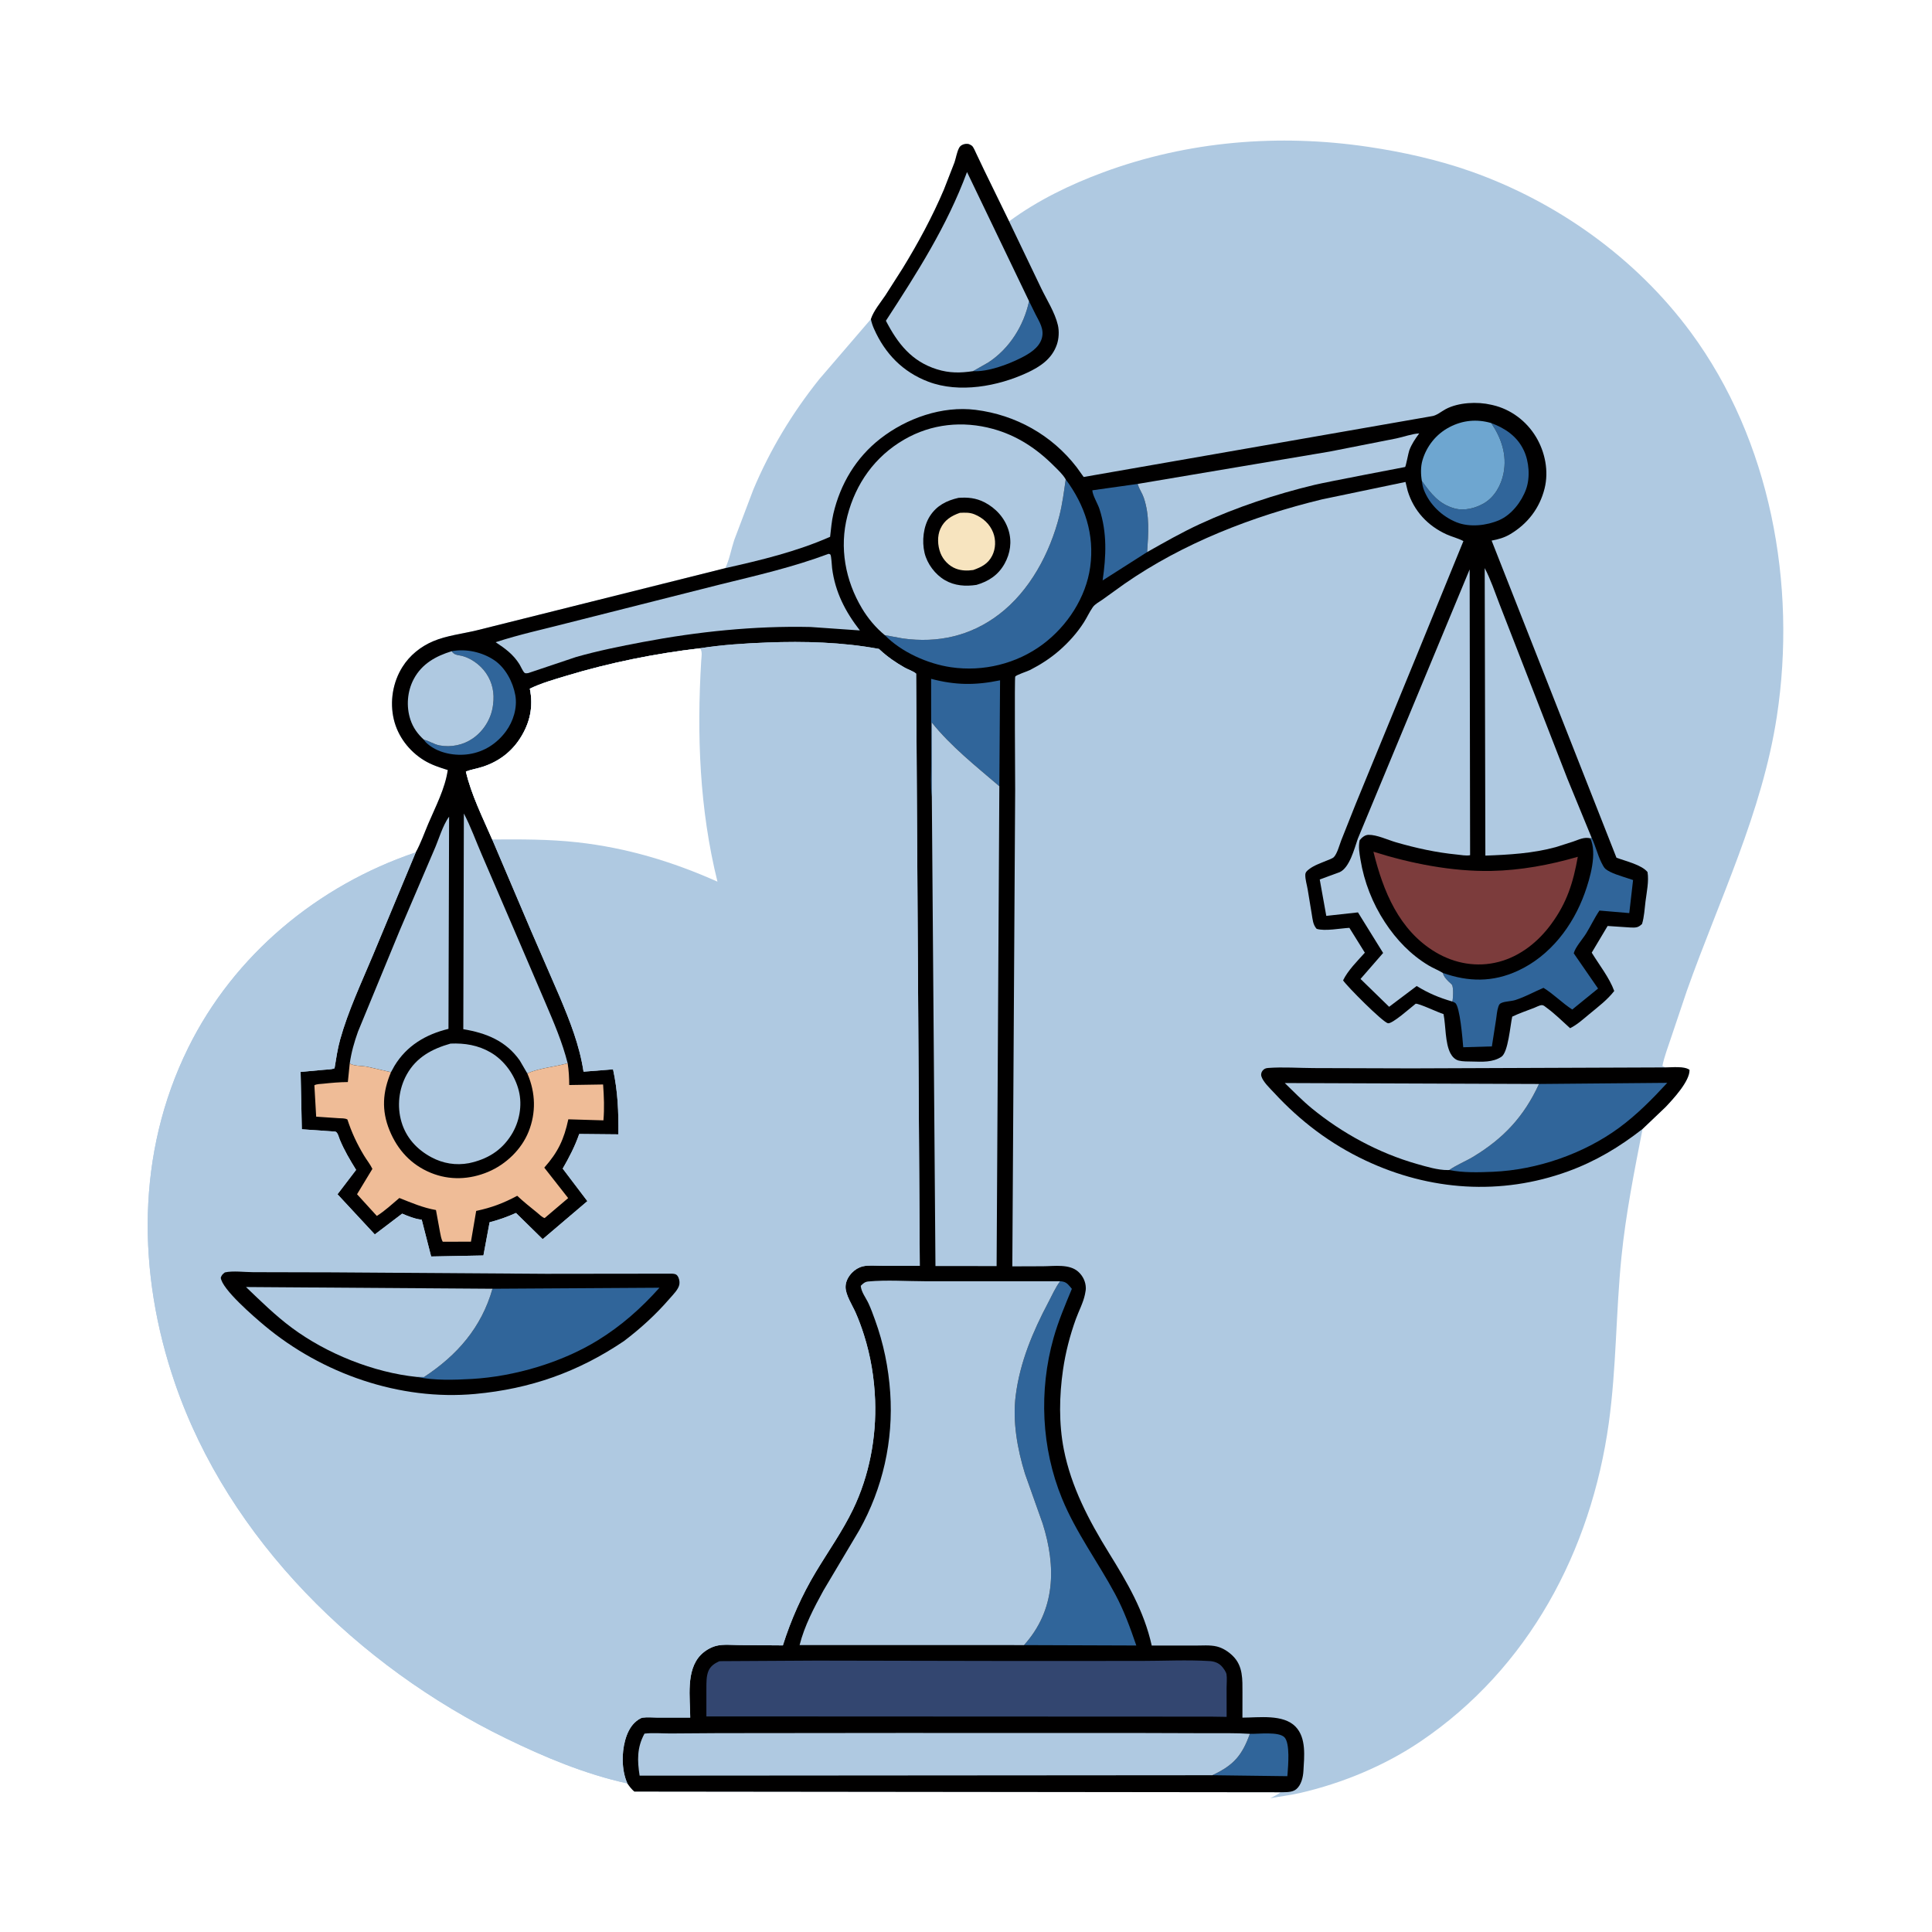 <?xml version="1.0" encoding="UTF-8"?> <svg xmlns="http://www.w3.org/2000/svg" xmlns:xlink="http://www.w3.org/1999/xlink" width="1023" height="1023"><path fill="white" d="M-0 -0L1024 0L1024 1024L-0 1024L0 -0Z"></path><path fill="#AFC9E1" d="M534.331 117.208C549.319 106.131 566.714 97.698 584.159 91.247C629.015 74.661 677.271 70.731 724.535 77.761C742.66 80.457 761.239 84.57 778.536 90.651C824.5 106.813 866.308 136.684 895.294 175.982C937.543 233.26 951.471 309.645 940.86 379.25C933.076 430.307 910.328 476.338 893.23 524.526L884.736 549.76C883.15 554.599 881.26 559.413 880.25 564.414C880.892 564.799 881.312 564.984 882.008 565.206C885.358 565.192 891.894 564.435 894.601 566.5C894.761 572.501 885.91 581.956 881.908 586.198L869.737 597.792C865.362 620.225 860.868 642.747 858.568 665.512C855.61 694.776 855.899 724.375 851.86 753.5C842.467 821.239 809.405 883.478 752.005 922.219C733.048 935.014 710.756 944.216 688.499 949.372C683.271 950.583 677.894 951.182 672.618 952.186C674.486 951.168 676.489 950.234 678.221 949.006L335.885 948.634C334.364 947.343 333.342 945.953 332.199 944.326C309.839 939.447 288.237 930.374 267.722 920.367C189.979 882.446 121.067 815.246 92.625 732.348C72.656 674.145 72.036 610.802 99.647 554.844C123.982 505.527 168.354 468.828 220.146 451.332C222.777 446.613 224.672 441.121 226.794 436.139C230.694 426.978 235.653 417.65 237.098 407.736C232.728 406.372 228.452 404.989 224.522 402.579C216.639 397.748 210.642 389.916 208.517 380.879C206.32 371.536 207.961 361.345 213.064 353.195C216.949 346.991 222.726 342.347 229.436 339.507C236.489 336.521 244.949 335.584 252.43 333.772L294.519 323.249L384.059 300.833C386.25 296.225 387.155 290.868 388.749 286.012L398.872 259.269C407.779 238.062 419.503 218.669 433.867 200.711L461.123 168.991C462.631 164.504 466.236 160.242 468.867 156.339L477.985 142.051C486.167 128.7 493.689 114.806 499.809 100.387L505.415 86C506.25 83.526 506.638 80.678 507.829 78.368C508.162 77.722 508.627 77.249 509.25 76.864C510.295 76.217 512.056 75.924 513.25 76.408C513.58 76.542 514.4 76.962 514.699 77.25C515.526 78.044 516.354 80.135 516.879 81.209L521.12 90.125L534.331 117.208Z"></path><path fill="#010000" d="M461.123 168.991C462.631 164.504 466.236 160.242 468.867 156.339L477.985 142.051C486.167 128.7 493.689 114.806 499.809 100.387L505.415 86C506.25 83.526 506.638 80.678 507.829 78.368C508.162 77.722 508.627 77.249 509.25 76.864C510.295 76.217 512.056 75.924 513.25 76.408C513.58 76.542 514.4 76.962 514.699 77.25C515.526 78.044 516.354 80.135 516.879 81.209L521.12 90.125L534.331 117.208L551.288 152.58C554.26 158.778 558.589 165.451 560.144 172.122C560.895 175.344 560.692 179.296 559.621 182.425C557.016 190.039 550.785 194.165 543.826 197.392C528.37 204.558 507.938 208.324 491.569 202.117C478.021 196.979 468.624 187.278 462.782 174.09C462.073 172.487 461.466 170.706 461.123 168.991Z"></path><path fill="#30659A" d="M544.891 159.479L548.197 166.209C550.333 170.438 553.08 174.32 551.615 179.251C550.142 184.21 545.028 187.299 540.656 189.505C533.639 193.047 523.08 196.979 515.201 196.535L523.217 191.98C534.496 184.653 542.099 172.483 544.891 159.479Z"></path><path fill="#AFC9E1" d="M515.201 196.535C508.527 197.527 502.709 197.611 496.141 195.562C482.663 191.357 475.351 181.905 469.087 169.847C485.612 144.422 501.442 119.731 512.039 91.095L544.891 159.479C542.099 172.483 534.496 184.653 523.217 191.98L515.201 196.535Z"></path><path fill="#010000" d="M882.008 565.206C885.358 565.192 891.894 564.435 894.601 566.5C894.761 572.501 885.91 581.956 881.908 586.198L869.737 597.792C857.57 607.317 844.889 614.915 830.338 620.215C794.766 633.169 757.041 630.524 723 614.465C704.4 605.69 688.482 593.636 674.602 578.591C672.433 576.24 668.761 572.869 667.87 569.797C667.614 568.915 667.891 567.752 668.476 567C669.315 565.92 670.193 565.59 671.5 565.491C679.319 564.899 687.744 565.524 695.634 565.552L747.409 565.71L882.008 565.206Z"></path><path fill="#30659A" d="M814.899 573.965L882.817 573.369C874.936 581.922 866.752 590.225 857.35 597.135C838.549 610.953 813.855 619.476 790.523 620.462C783.193 620.772 774.622 621.034 767.407 619.526C771.192 616.844 775.901 615.012 779.914 612.596C796.15 602.821 806.997 591.178 814.899 573.965Z"></path><path fill="#AFC9E1" d="M767.407 619.526L766.689 619.55C761.453 619.639 755.192 617.72 750.164 616.29C730.108 610.588 710.688 600.067 694.582 586.856C689.557 582.735 684.95 577.995 680.286 573.472L814.899 573.965C806.997 591.178 796.15 602.821 779.914 612.596C775.901 615.012 771.192 616.844 767.407 619.526Z"></path><path fill="#010000" d="M384.059 300.833C402.946 296.596 421.772 292.076 439.541 284.249C440.043 280.213 440.339 275.983 441.269 272.02C444.974 256.228 453.273 242.307 466.134 232.282C480.05 221.434 498.882 214.787 516.625 217.023C537.825 219.694 556.937 230.334 570.077 247.374L573.809 252.566L757.97 220.406C760.612 220.145 763.17 217.876 765.503 216.633C772.249 213.04 782.29 212.592 789.569 214.314L790.454 214.511C799.986 216.712 808.219 222.927 813.258 231.257C818.124 239.3 820.167 249.454 817.859 258.667C815.243 269.107 808.92 277.328 799.699 282.83C796.57 284.697 793.355 285.6 789.817 286.246L855.92 454.15C860.596 455.936 869.224 457.863 872.367 461.75C873.173 466.658 871.92 472.332 871.307 477.262C870.814 481.222 870.627 485.43 869.464 489.25C867.416 491.19 866.292 491.208 863.574 491.131L851.243 490.307L842.824 504.429C846.771 510.893 852.164 517.661 854.742 524.732C851.117 529.416 846.169 533.149 841.62 536.91C838.423 539.553 835.11 542.599 831.376 544.436C827.276 540.722 823.247 536.726 818.776 533.469C817.959 532.874 817.357 532.176 816.27 532.23C815.184 532.283 813.299 533.307 812.25 533.708C808.408 535.178 804.447 536.545 800.733 538.307C799.676 542.874 798.624 557.183 794.991 559.577C790.37 562.622 784.763 562.211 779.473 562.087C777.229 562.035 774.622 562.124 772.436 561.594C770.462 561.117 768.941 559.502 768.023 557.75C765.127 552.221 765.596 543.204 764.356 536.964C761.41 536.094 751.381 531.254 749.597 531.475C747.035 533.476 737.153 542.326 734.897 541.809C732.037 541.153 713.072 522.101 711.169 519.108C713.643 513.909 718.855 508.728 722.689 504.457L714.503 491.295C709.668 491.548 701.541 493.182 697.168 491.826C695.194 489.652 695.048 486.824 694.575 484.038L692.436 471.043C692.037 468.63 691.108 465.671 691.16 463.25C691.191 461.776 692.109 461.061 693.175 460.233C695.759 458.225 699.129 457.105 702.118 455.846C703.152 455.41 705.499 454.623 706.273 453.843C708.026 452.075 709.268 447.38 710.161 445.051L717.75 425.955L749.389 348.909L774.879 286.507C772.054 284.979 768.885 284.285 765.963 282.958C755.933 278.405 748.562 270.461 745.361 259.903L744.216 255.194L699.891 264.445C663.104 273.38 626.445 287.561 595.248 309.256L583.656 317.581C581.92 318.827 579.871 319.761 578.617 321.545C576.889 324.002 575.56 326.968 573.92 329.533C570.333 335.148 565.841 340.152 560.819 344.523C556.136 348.598 550.947 351.917 545.435 354.759C543.998 355.5 538.25 357.301 537.573 358.236C537.126 358.853 537.544 412.056 537.533 418.335L536.028 670.546L552.233 670.488C558.172 670.475 566.3 669.109 571.023 673.457C573.44 675.682 574.885 678.704 574.947 682C574.964 682.944 574.785 683.831 574.606 684.75L574.485 685.399C573.583 689.799 571.18 694.236 569.65 698.486C566.502 707.228 564.195 716.166 562.861 725.366C560.876 739.054 560.609 753.814 563.291 767.452C567.204 787.343 576.572 805.115 587.133 822.197C596.892 837.98 605.776 852.983 609.843 871.332L632.594 871.336C636.317 871.345 640.746 870.932 644.35 871.831C647.509 872.619 650.445 874.519 652.75 876.784C658.287 882.222 657.867 889.305 657.886 896.429L657.867 909.497C666.583 909.493 679.46 907.528 686.001 914.275C691.799 920.257 690.597 930.122 690.165 937.773C689.98 941.038 689.032 945.148 686.406 947.363C684.253 949.179 680.886 948.913 678.221 949.006L335.885 948.634C334.364 947.343 333.342 945.953 332.199 944.326C330.517 940.615 329.807 936.322 329.725 932.25C329.596 925.827 331.155 916.956 335.938 912.268C336.975 911.251 338.87 909.716 340.342 909.502C342.794 909.145 345.832 909.477 348.332 909.469L365.472 909.448C365.443 898.931 363.086 884.561 370.987 876.353C373.13 874.126 376.224 872.263 379.206 871.49C382.906 870.53 387.841 871.06 391.693 871.08L414.539 871.243C418.792 857.714 424.652 844.58 431.959 832.411C438.572 821.399 446.089 810.814 451.681 799.227C460.283 781.404 464.107 761.14 463.374 741.392C462.938 729.632 461.013 717.987 457.445 706.766C456.179 702.786 454.731 698.819 453.038 695C451.326 691.138 447.733 685.694 447.728 681.473C447.725 678.593 449.162 675.933 451.126 673.908C452.707 672.278 454.65 671.084 456.868 670.54C459.718 669.841 463.589 670.228 466.549 670.228L487.022 670.258L485.09 356.698C483.528 355.324 481.003 354.596 479.156 353.565C474.529 350.981 469.874 347.753 465.991 344.148L465.417 343.61C446.184 340.021 425.801 339.463 406.3 340.203C394.502 340.651 382.307 341.43 370.642 343.273C346.901 346.046 322.672 350.929 299.807 357.867C293.477 359.788 286.46 361.753 280.543 364.671C282.519 374.114 280.617 382.863 275.372 390.99C270.629 398.338 263.865 403.331 255.565 406.03C252.634 406.984 249.586 407.447 246.687 408.509C249.471 420.688 255.658 433.037 260.628 444.505L281.324 493.135L296.276 527.59C301.779 540.682 306.832 553.31 308.988 567.458L324.613 566.223C327.181 578.039 327.54 588.656 327.442 600.65L306.7 600.451C304.449 606.957 301.391 612.826 297.96 618.783L311.018 636.006L287.355 656.141L273.209 642.267C268.589 644.331 264.145 645.939 259.246 647.192L255.974 664.775L228.295 665.314L223.306 645.836L222.709 645.761C219.257 645.283 216.144 643.976 212.951 642.626L198.457 653.637L178.707 632.369L188.558 619.454C185.304 614.182 182.263 609.105 179.893 603.355C179.417 602.201 178.842 599.557 177.577 599.198L159.815 597.951L159.178 567.596L171.506 566.458C173.258 566.285 175.541 566.349 177.15 565.65C177.976 560.553 178.724 555.393 180.113 550.414C184.349 535.233 191.378 520.34 197.458 505.806L220.146 451.332C222.777 446.613 224.672 441.121 226.794 436.139C230.694 426.978 235.653 417.65 237.098 407.736C232.728 406.372 228.452 404.989 224.522 402.579C216.639 397.748 210.642 389.916 208.517 380.879C206.32 371.536 207.961 361.345 213.064 353.195C216.949 346.991 222.726 342.347 229.436 339.507C236.489 336.521 244.949 335.584 252.43 333.772L294.519 323.249L384.059 300.833Z"></path><path fill="#30659A" d="M661.811 918.071C666.307 918.21 677.196 916.737 680.164 919.946C683.146 923.17 682.075 934.895 681.772 939.234L681.642 940.495L641.923 939.99L642.316 939.806C653.32 934.606 657.718 929.408 661.811 918.071Z"></path><path fill="#30659A" d="M239.168 344.818C246.726 343.366 255.374 345.282 261.749 349.599C267.667 353.608 271.628 361.165 272.859 368.109C274.024 374.68 271.811 381.931 267.887 387.25C263.098 393.741 256.359 398.091 248.344 399.314C241.219 400.401 232.722 398.959 227.015 394.395C226 393.583 225.096 392.778 224.426 391.652C227.28 392.322 229.748 394.132 232.723 394.695C238.846 395.853 245.325 394.517 250.432 390.954C256.039 387.043 260.015 380.687 260.967 373.92L261.087 373C261.886 367.102 260.809 361.469 257.4 356.474C254.276 351.896 248.807 347.928 243.281 347.032C241.731 346.781 240.542 346.521 239.474 345.253L239.168 344.818Z"></path><path fill="#30659A" d="M789.616 224.012C797.09 226.821 803.274 230.988 806.813 238.375C809.661 244.319 810.316 252.794 808.061 259.053C805.685 265.651 800.38 272.558 793.859 275.403C787.168 278.322 778.177 279.325 771.275 276.564C763.623 273.502 757.066 267.279 754.016 259.571C753.367 257.932 753.098 256.404 752.88 254.671C757.665 261.317 761.873 266.942 770.25 269.232C775.42 270.646 781.438 269.075 785.952 266.372C791.459 263.074 794.937 256.768 796.139 250.566C798.03 240.81 794.984 232.012 789.616 224.012Z"></path><path fill="#30659A" d="M607.409 292.33L583.842 307.349C585.721 294.393 586.259 282.206 582.189 269.571C581.246 266.644 578.556 262.413 578.387 259.62L602.419 256.238L602.558 256.756C603.311 259.107 604.827 261.178 605.628 263.541C608.807 272.921 608.095 282.65 607.409 292.33Z"></path><path fill="#30659A" d="M493.406 422.012C492.647 416.046 493.123 409.565 493.073 403.52L493.029 359.446C505.974 362.856 516.501 362.921 529.537 360.226L529.159 416.318C516.838 405.755 503.517 395.238 493.34 382.516L493.406 422.012Z"></path><path fill="#6EA6D0" d="M752.88 254.671C752.273 251.178 752.199 247.133 753.198 243.728C755.412 236.176 760.486 229.858 767.444 226.198C774.486 222.494 782.017 221.787 789.616 224.012C794.984 232.012 798.03 240.81 796.139 250.566C794.937 256.768 791.459 263.074 785.952 266.372C781.438 269.075 775.42 270.646 770.25 269.232C761.873 266.942 757.665 261.317 752.88 254.671Z"></path><path fill="#AFC9E1" d="M224.426 391.652C221.139 388.626 218.742 385.352 217.317 381.046C215.004 374.055 215.638 365.975 219.127 359.485C223.46 351.424 230.756 347.42 239.168 344.818L239.474 345.253C240.542 346.521 241.731 346.781 243.281 347.032C248.807 347.928 254.276 351.896 257.4 356.474C260.809 361.469 261.886 367.102 261.087 373L260.967 373.92C260.015 380.687 256.039 387.043 250.432 390.954C245.325 394.517 238.846 395.853 232.723 394.695C229.748 394.132 227.28 392.322 224.426 391.652Z"></path><path fill="#30659A" d="M842.802 443.66C844.856 447.876 845.865 452.513 847.948 456.721C848.402 457.638 849.261 459.385 850.047 460.05C852.823 462.397 858.449 463.868 861.872 465.044L864.714 465.984L862.706 483.483L846.916 482.145C844.279 486.033 842.313 490.312 839.845 494.303C837.992 497.298 834.148 501.493 833.304 504.782L846.182 523.435L832.516 534.545C827.156 531.076 822.67 526.368 817.287 523.068C812.372 525.146 807.579 527.835 802.509 529.477C800.2 530.224 797.39 530.145 795.25 530.957C794.105 531.392 793.782 531.879 793.397 532.999C792.67 535.114 792.505 537.646 792.172 539.861L789.955 554.07L774.787 554.526C774.458 550.683 773.077 532.812 770.5 531.034C770.039 530.716 769.543 530.532 769.034 530.317C769.469 528.405 769.66 523.312 768.926 521.62C768.724 521.154 767.411 520.113 767.016 519.71C765.542 518.207 764.578 517.195 763.931 515.141C777.547 519.989 790.461 520.156 803.75 514.01C820.787 506.132 832.83 490.364 839.096 472.968C841.935 465.086 845.788 451.824 842.089 443.889L842.802 443.66Z"></path><path fill="#AFC9E1" d="M602.419 256.238L704.176 239.087L739.274 232.166C743.099 231.396 747.666 229.668 751.473 229.494C749.339 232.434 747.461 235.104 746.197 238.547C745.758 239.741 744.428 246.871 744.018 247.274C743.964 247.328 703.103 255.047 695.986 256.756C675.509 261.672 654.475 268.636 635.377 277.465C625.79 281.897 616.598 287.136 607.409 292.33C608.095 282.65 608.807 272.921 605.628 263.541C604.827 261.178 603.311 259.107 602.558 256.756L602.419 256.238Z"></path><path fill="#30659A" d="M564.295 253.823C574.482 267.52 579.621 282.991 577.266 300.208C575.054 316.372 565.101 331.508 552.176 341.155C538.372 351.46 520.578 355.811 503.528 353.301C491.19 351.485 477.263 345.298 468.491 336.304L478.04 338.062C496.584 340.643 513.904 336.774 528.879 325.402C545.322 312.915 555.947 292.847 560.956 273.087C562.553 266.786 563.382 260.252 564.295 253.823Z"></path><path fill="#AFC9E1" d="M238.571 552.585C246.094 552.266 253.179 553.429 259.767 557.251C267.134 561.524 272.665 569.33 274.714 577.567C276.667 585.42 275.03 594.129 270.748 600.943C265.464 609.352 257.927 613.872 248.303 615.908C241.419 617.191 234.585 616.09 228.416 612.776C220.794 608.681 215.086 602.504 212.596 594.114C210.124 585.783 211.153 576.612 215.345 569.016C220.421 559.817 228.794 555.353 238.571 552.585Z"></path><path fill="#AFC9E1" d="M185.181 563.141C186.036 557.206 187.543 551.874 189.563 546.234L211.699 492.561L229.787 450.27C232.243 444.831 234.336 437.105 237.8 432.441L237.471 544.79C225.514 547.672 215.351 553.661 208.856 564.405L207.025 567.729L194.459 564.84C191.724 564.309 187.412 564.547 185.181 563.141Z"></path><path fill="#AFC9E1" d="M279.188 568.342L275.215 561.535C267.876 551.123 257.457 546.983 245.319 544.962L245.617 430.748C249.246 437.648 251.974 445.329 255.086 452.495L274.277 497.086L288.77 530.911C293.29 541.484 297.753 551.825 300.581 563.013C293.46 564.983 286.016 565.441 279.188 568.342Z"></path><path fill="#30659A" d="M561.353 678.414C564.023 678.627 564.907 679.3 566.624 681.32L567.555 682.452C563.982 691.068 560.384 699.495 557.849 708.511C550.04 736.276 551.387 766.705 562.308 793.391C569.711 811.481 581.259 826.917 590.435 844C595.186 852.844 598.429 861.842 601.675 871.3L542.215 871.093C558.985 852.479 559.295 829.529 552.096 806.739L542.75 780.396C538.702 767.341 536.075 752.63 537.818 738.949C540.068 721.281 546.862 705.147 555.134 689.51C557.128 685.741 558.778 681.845 561.353 678.414Z"></path><path fill="#7C3C3C" d="M727.235 450.981C746.838 457.195 768.973 461.566 789.628 461.161C805.141 460.856 820.587 457.992 835.454 453.674C833.034 467.254 829.722 477.944 821.426 489.23C814.537 498.679 804.938 506.373 793.494 509.341C782.042 512.31 770.255 510.228 760.157 504.201C740.735 492.607 732.367 471.814 727.235 450.981Z"></path><path fill="#AFC9E1" d="M438.767 293.25C439.077 293.385 439.49 293.388 439.696 293.656C440.226 294.345 440.46 299.755 440.603 300.874C442.212 313.473 447.578 323.875 455.312 333.817L429.12 331.992C399.387 331.335 369.449 334.455 340.25 339.977C328.427 342.213 316.576 344.603 304.997 347.9L279.711 356.396C279.199 356.476 278.245 356.673 277.75 356.255C276.85 355.494 275.703 352.774 275.012 351.674C271.753 346.485 267.511 343.377 262.442 340.055C275.026 335.925 287.943 333.173 300.75 329.844L381.588 309.413C400.989 304.638 419.981 300.28 438.767 293.25Z"></path><path fill="#AFC9E1" d="M842.089 443.889C838.871 443.073 836.082 444.546 833.07 445.589L823.771 448.563C811.63 451.886 799.021 452.597 786.504 453.052L786.155 300.808C789.374 306.932 791.568 313.658 794.072 320.101L806.541 352.147L829.927 412.301L842.802 443.66L842.089 443.889Z"></path><path fill="#EFBC97" d="M185.181 563.141C187.412 564.547 191.724 564.309 194.459 564.84L207.025 567.729C202.619 578.189 201.911 587.864 206.25 598.493C210.494 608.887 217.696 616.741 228.144 621.026C238.058 625.091 248.695 624.624 258.486 620.502C267.836 616.565 276.126 608.68 279.91 599.171C283.901 589.139 283.569 578.732 279.41 568.839L279.188 568.342C286.016 565.441 293.46 564.983 300.581 563.013C301.203 566.886 301.378 570.603 301.406 574.523L319.348 574.237C319.8 580.594 320.08 586.876 319.513 593.235L300.93 592.68C298.63 603.347 295.505 610.023 288.203 618.27L300.849 634.395L288.403 644.966C287.063 644.627 285.604 643.062 284.522 642.188C280.894 639.259 277.264 636.366 273.86 633.176C266.451 637.153 260.354 639.425 252.137 641.19L249.371 657.47L234.453 657.512C233.549 655.949 233.336 654.017 232.96 652.258L230.846 640.723C224.023 639.533 217.858 636.887 211.468 634.338C207.531 637.64 203.903 641.096 199.534 643.848L189.054 632.355L197.185 618.922C195.994 616.446 194.15 614.191 192.724 611.825C189.026 605.683 186.164 599.585 183.956 592.772C182.652 592.021 180.758 592.19 179.247 592.085L167.416 591.277L166.466 574.663C167.656 573.944 169.76 573.977 171.168 573.827C175.527 573.361 179.796 572.991 184.185 572.945L185.181 563.141Z"></path><path fill="#AFC9E1" d="M718.934 444.176L778.183 301.506L778.422 452.831C776.372 453.264 773.557 452.691 771.431 452.486C760.494 451.432 749.63 449.033 739.09 445.969C734.783 444.717 729.056 441.975 724.636 442.048C722.669 442.08 721.08 443.497 719.93 444.928C719.201 448.391 719.807 451.727 720.372 455.169C722.309 466.987 726.751 478.311 733.308 488.323C739.344 497.54 746.95 505.521 756.442 511.205C758.859 512.652 761.556 513.672 763.931 515.141C764.578 517.195 765.542 518.207 767.016 519.71C767.411 520.113 768.724 521.154 768.926 521.62C769.66 523.312 769.469 528.405 769.034 530.317C761.996 528.287 756.405 525.947 750.149 522.099L735.544 533.101L720.405 518.354L732.37 504.602L719.05 483.114L702.273 484.963L698.803 465.684L709.427 461.786C714.654 459.338 717.152 449.345 718.934 444.176Z"></path><path fill="#AFC9E1" d="M641.923 939.99L338.682 940.216C337.42 932.2 337.232 925.295 341.263 917.959C345.671 917.438 350.472 917.871 354.938 917.873L380.314 917.7L475.737 917.602L602.126 917.616L639.419 917.736C646.862 917.764 654.385 917.568 661.811 918.071C657.718 929.408 653.32 934.606 642.316 939.806L641.923 939.99Z"></path><path fill="#334670" d="M380.848 879.641L382.014 879.579L432.291 879.289L529.469 879.475L603.916 879.463C616.043 879.469 628.568 878.791 640.64 879.547C642.925 879.69 645.188 880.502 646.799 882.189C647.727 883.163 649.219 885.206 649.437 886.548C649.782 888.679 649.476 891.449 649.483 893.638L649.508 909.089L641.375 908.967L374.03 908.848L374.037 894.116C374.055 891.105 373.947 887.59 375.127 884.767C376.19 882.222 378.423 880.722 380.848 879.641Z"></path><path fill="#AFC9E1" d="M493.406 422.012L493.34 382.516C503.517 395.238 516.838 405.755 529.159 416.318L527.708 670.401L495.327 670.374L493.406 422.012Z"></path><path fill="#AFC9E1" d="M468.491 336.304C463.762 332.452 459.564 327.4 456.436 322.167C447.587 307.365 444.363 289.968 448.707 273.156C453.135 256.016 463.249 241.743 478.745 232.765C493.203 224.387 509.732 222.7 525.747 227.096C538.435 230.579 548.851 237.466 558.076 246.704C560.265 248.895 562.746 251.133 564.295 253.823C563.382 260.252 562.553 266.786 560.956 273.087C555.947 292.847 545.322 312.915 528.879 325.402C513.904 336.774 496.584 340.643 478.04 338.062L468.491 336.304Z"></path><path fill="#010000" d="M507.511 263.617C512.372 263.246 516.79 263.671 521.205 265.928C527.23 269.008 532.001 274.205 534.015 280.745C535.884 286.817 534.986 292.985 531.914 298.5C528.584 304.477 523.489 307.826 517.055 309.701C511.275 310.576 505.524 310.186 500.378 307.221C495.216 304.247 490.937 298.58 489.552 292.75C488.075 286.534 488.894 278.732 492.365 273.316C495.966 267.696 501.19 265.063 507.511 263.617Z"></path><path fill="#F7E4BF" d="M508.278 271.54C510.967 271.433 513.355 271.278 515.919 272.307C520.429 274.118 524.149 277.472 525.905 282.062C527.378 285.911 527.247 290.463 525.394 294.178C523.229 298.52 519.695 300.282 515.361 301.823C512.208 302.274 509.132 302.229 506.126 301.091C502.458 299.703 499.367 296.442 497.961 292.801C496.446 288.876 496.186 283.851 497.952 279.963C500.02 275.411 503.752 273.1 508.278 271.54Z"></path><path fill="#AFC9E1" d="M542.215 871.093L423.39 871.066C425.959 860.898 430.969 851.381 435.985 842.224L454.996 810.25C467.433 788.038 473.115 762.837 471.371 737.397C470.464 724.184 467.849 711.344 463.324 698.896C462.261 695.975 461.188 692.952 459.869 690.134C458.488 687.181 456.034 684.147 455.768 680.863C456.956 679.629 457.969 678.709 459.75 678.544C469.51 677.639 480.066 678.409 489.926 678.42L561.353 678.414C558.778 681.845 557.128 685.741 555.134 689.51C546.862 705.147 540.068 721.281 537.818 738.949C536.075 752.63 538.702 767.341 542.75 780.396L552.096 806.739C559.295 829.529 558.985 852.479 542.215 871.093Z"></path><path fill="#AFC9E1" d="M370.642 343.273C382.307 341.43 394.502 340.651 406.3 340.203C425.801 339.463 446.184 340.021 465.417 343.61L465.991 344.148C469.874 347.753 474.529 350.981 479.156 353.565C481.003 354.596 483.528 355.324 485.09 356.698L487.022 670.258L466.549 670.228C463.589 670.228 459.718 669.841 456.868 670.54C454.65 671.084 452.707 672.278 451.126 673.908C449.162 675.933 447.725 678.593 447.728 681.473C447.733 685.694 451.326 691.138 453.038 695C454.731 698.819 456.179 702.786 457.445 706.766C461.013 717.987 462.938 729.632 463.374 741.392C464.107 761.14 460.283 781.404 451.681 799.227C446.089 810.814 438.572 821.399 431.959 832.411C424.652 844.58 418.792 857.714 414.539 871.243L391.693 871.08C387.841 871.06 382.906 870.53 379.206 871.49C376.224 872.263 373.13 874.126 370.987 876.353C363.086 884.561 365.443 898.931 365.472 909.448L348.332 909.469C345.832 909.477 342.794 909.145 340.342 909.502C338.87 909.716 336.975 911.251 335.938 912.268C331.155 916.956 329.596 925.827 329.725 932.25C329.807 936.322 330.517 940.615 332.199 944.326C309.839 939.447 288.237 930.374 267.722 920.367C189.979 882.446 121.067 815.246 92.625 732.348C72.656 674.145 72.036 610.802 99.647 554.844C123.982 505.527 168.354 468.828 220.146 451.332L197.458 505.806C191.378 520.34 184.349 535.233 180.113 550.414C178.724 555.393 177.976 560.553 177.15 565.65C175.541 566.349 173.258 566.285 171.506 566.458L159.178 567.596L159.815 597.951L177.577 599.198C178.842 599.557 179.417 602.201 179.893 603.355C182.263 609.105 185.304 614.182 188.558 619.454L178.707 632.369L198.457 653.637L212.951 642.626C216.144 643.976 219.257 645.283 222.709 645.761L223.306 645.836L228.295 665.314L255.974 664.775L259.246 647.192C264.145 645.939 268.589 644.331 273.209 642.267L287.355 656.141L311.018 636.006L297.96 618.783C301.391 612.826 304.449 606.957 306.7 600.451L327.442 600.65C327.54 588.656 327.181 578.039 324.613 566.223L308.988 567.458C306.832 553.31 301.779 540.682 296.276 527.59L281.324 493.135L260.628 444.505C255.658 433.037 249.471 420.688 246.687 408.509C249.586 407.447 252.634 406.984 255.565 406.03C263.865 403.331 270.629 398.338 275.372 390.99C280.617 382.863 282.519 374.114 280.543 364.671C286.46 361.753 293.477 359.788 299.807 357.867C322.672 350.929 346.901 346.046 370.642 343.273Z"></path><path fill="white" d="M260.628 444.505C255.658 433.037 249.471 420.688 246.687 408.509C249.586 407.447 252.634 406.984 255.565 406.03C263.865 403.331 270.629 398.338 275.372 390.99C280.617 382.863 282.519 374.114 280.543 364.671C286.46 361.753 293.477 359.788 299.807 357.867C322.672 350.929 346.901 346.046 370.642 343.273C372.063 344.886 371.413 347.861 371.285 350C368.93 389.352 370.387 428.382 379.891 466.841C356.076 456.201 331.79 448.901 305.75 446.007C290.755 444.34 275.69 444.406 260.628 444.505Z"></path><path fill="#010000" d="M119.069 673.75C123.278 672.777 129.567 673.62 134.014 673.622L176.011 673.722L289.105 674.488L332.29 674.435L355.747 674.412C356.865 674.466 357.978 674.554 358.694 675.516C359.585 676.715 359.96 678.487 359.748 679.965C359.366 682.633 356.415 685.491 354.702 687.471C347.272 696.063 339.352 703.303 330.301 710.163C305.983 726.537 280.778 735.406 251.609 738.1C211.713 741.784 170.504 727.383 140.035 701.886C134.778 697.487 117.439 682.635 116.897 676.5C117.507 674.993 117.785 674.775 119.069 673.75Z"></path><path fill="#30659A" d="M260.774 682.396L349.196 681.858C339.464 692.742 329.021 702.006 316.556 709.689C297.403 721.493 272.325 728.872 249.885 730.158C240.663 730.687 229.819 731.034 220.803 729.107L224.5 729.161C242.111 717.607 254.953 702.885 260.774 682.396Z"></path><path fill="#AFC9E1" d="M220.803 729.107C197.887 726.78 172.967 716.77 154.522 703.065C145.844 696.617 138.053 688.946 130.259 681.484L260.774 682.396C254.953 702.885 242.111 717.607 224.5 729.161L220.803 729.107Z"></path></svg> 
